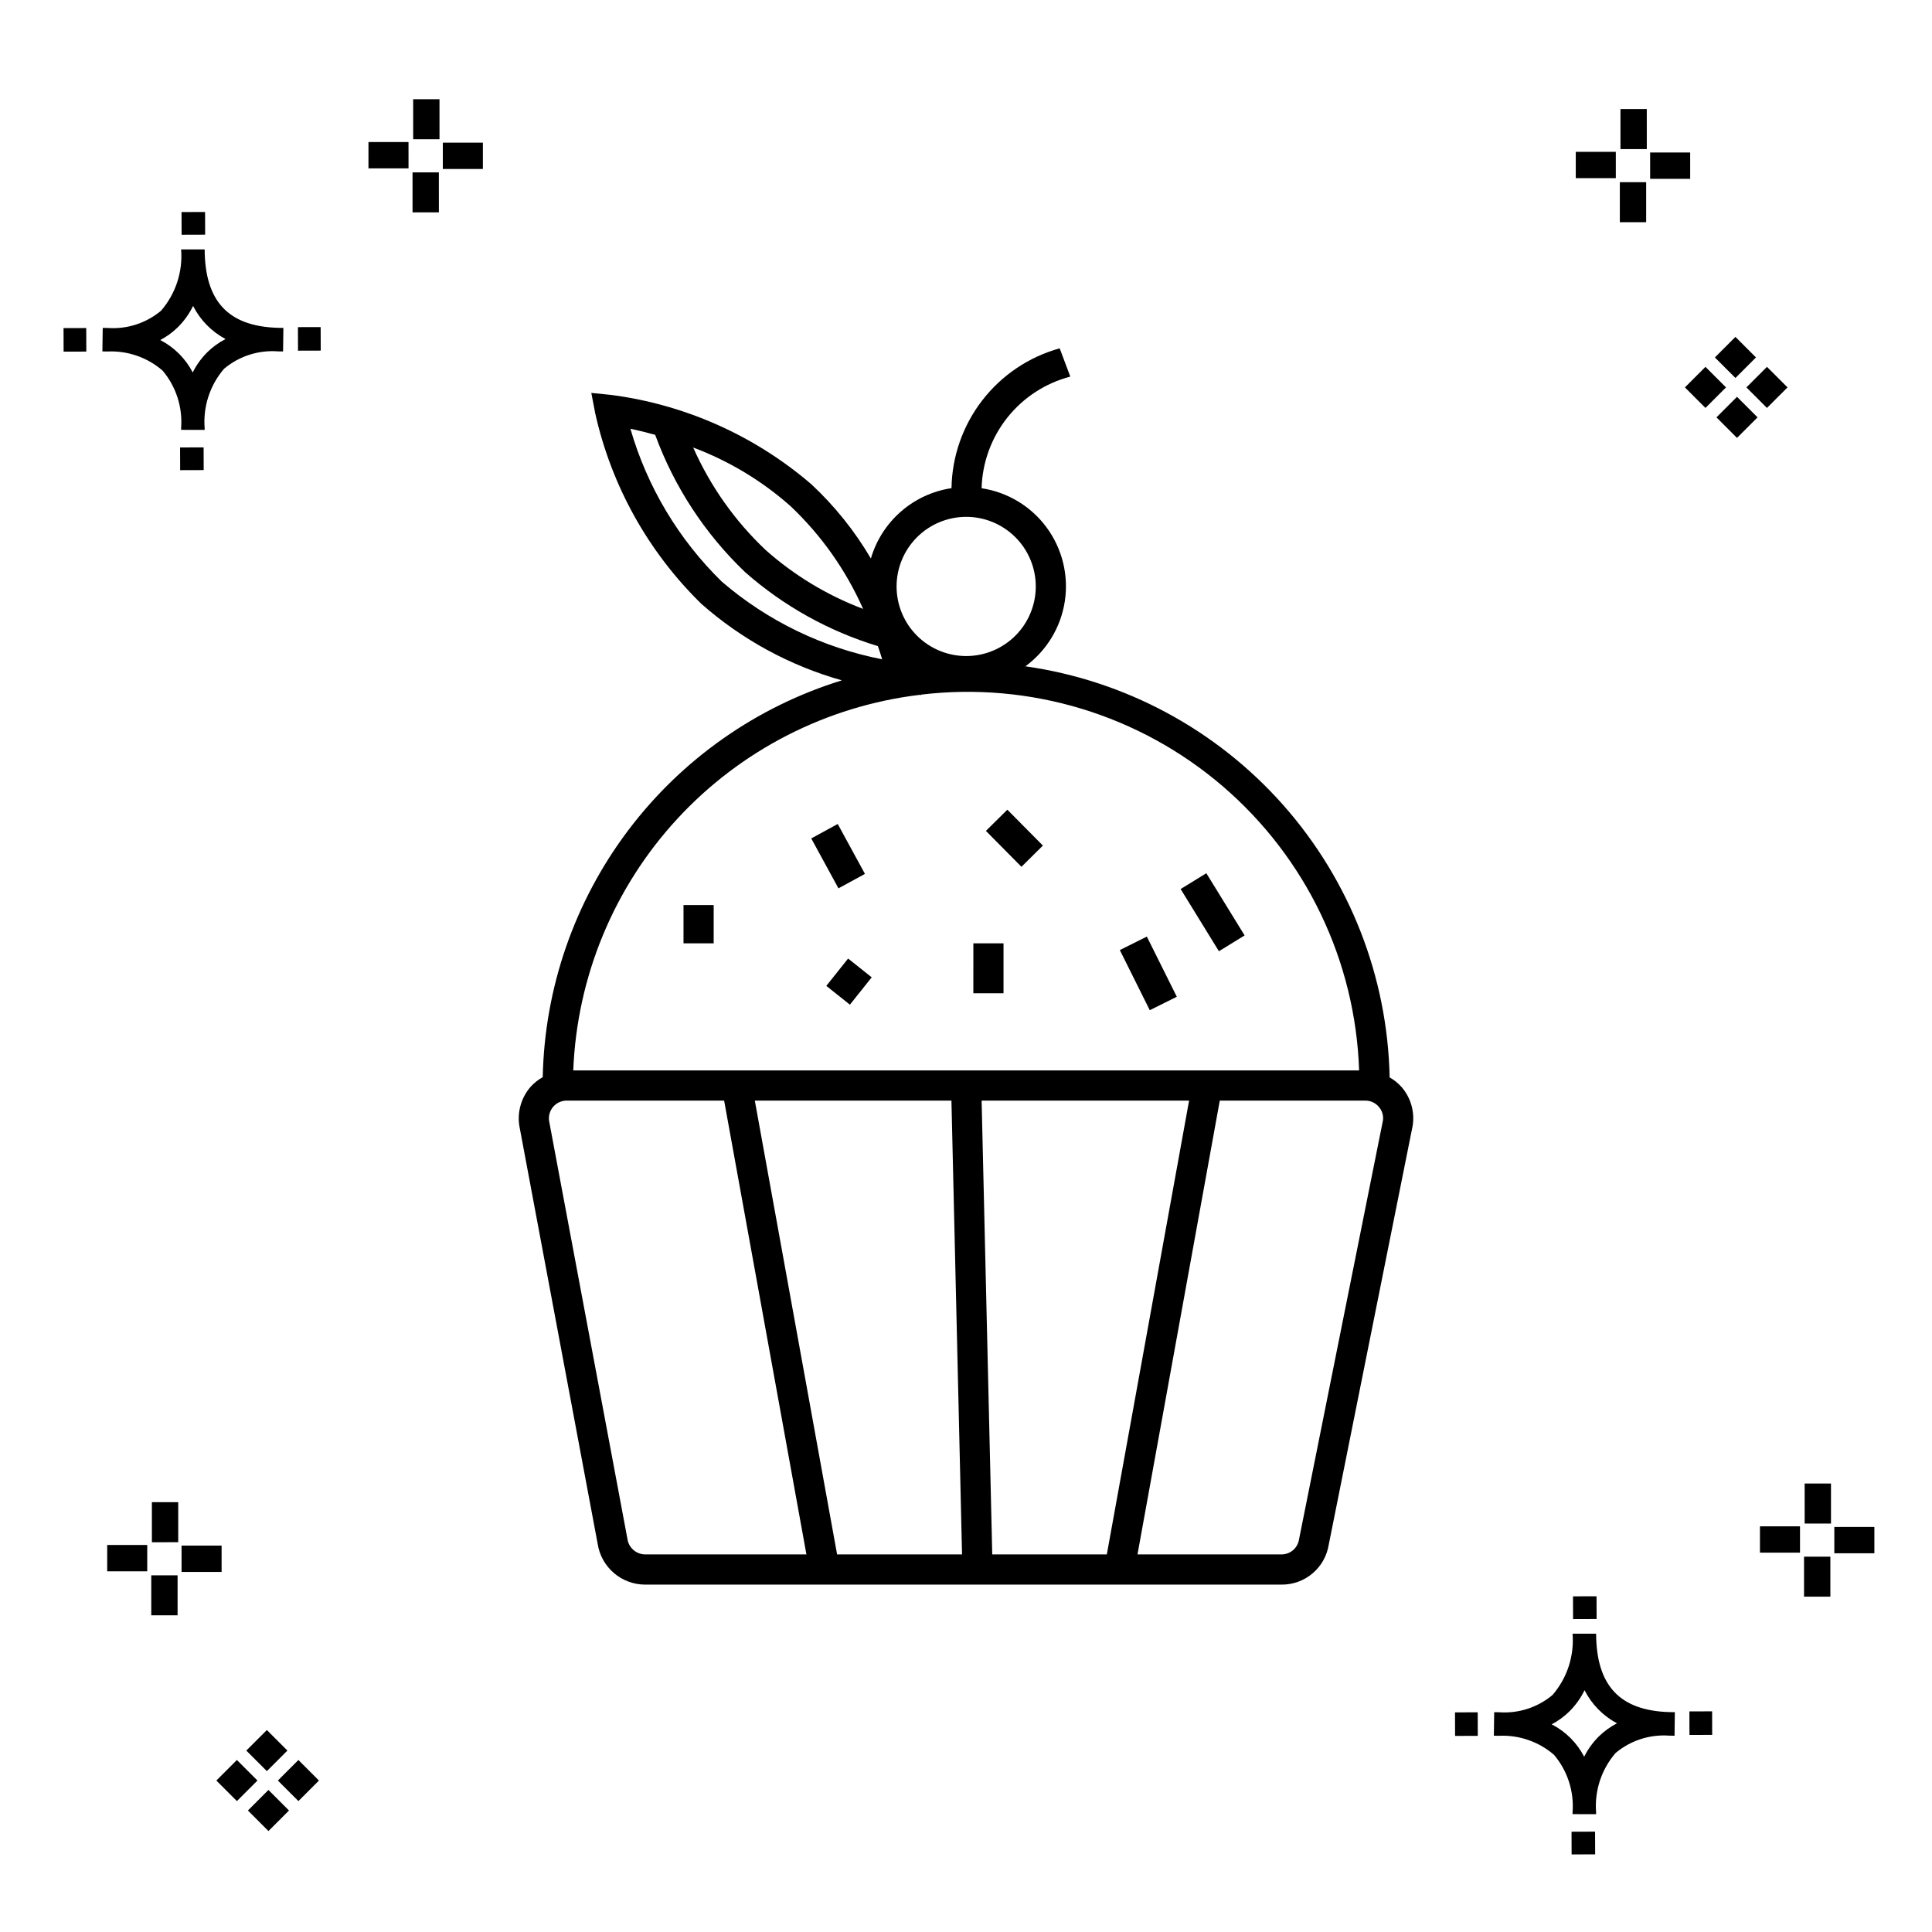 <?xml version="1.0" encoding="UTF-8"?>
<!-- The Best Svg Icon site in the world: iconSvg.co, Visit us! https://iconsvg.co -->
<svg fill="#000000" width="800px" height="800px" version="1.1" viewBox="144 144 512 512" xmlns="http://www.w3.org/2000/svg">
 <g>
  <path d="m197.96 262.56 0.02 6.016-6.238 0.02-0.02-6.016zm19.738-31.68c0.434 0.023 0.93 0.008 1.402 0.02l-0.082 6.238c-0.449 0.008-0.93-0.004-1.387-0.02v-0.004c-5.172-0.379-10.285 1.277-14.254 4.617-3.746 4.352-5.598 10.023-5.141 15.75v0.449l-6.238-0.016v-0.445c0.434-5.535-1.328-11.02-4.914-15.262-4.047-3.504-9.285-5.316-14.633-5.055h-0.004c-0.434 0-0.867-0.008-1.312-0.02l0.09-6.238c0.441 0 0.879 0.008 1.309 0.02h-0.004c5.129 0.375 10.203-1.266 14.148-4.566 3.879-4.484 5.797-10.34 5.32-16.254l6.238 0.008c0.074 13.766 6.266 20.395 19.461 20.777zm-13.922 2.969h-0.004c-3.703-1.969-6.707-5.031-8.602-8.773-1.043 2.148-2.453 4.098-4.164 5.762-1.352 1.301-2.879 2.406-4.539 3.277 3.691 1.902 6.699 4.902 8.609 8.586 1.004-2.019 2.336-3.856 3.945-5.438 1.41-1.363 3.008-2.516 4.75-3.414zm-42.938-2.898 0.02 6.238 6.016-0.016-0.02-6.238zm68.137-0.273-6.019 0.016 0.02 6.238 6.019-0.016zm-30.609-24.484-0.02-6.016-6.238 0.02 0.02 6.016zm405.96 42.965 5.445 5.445-5.445 5.445-5.445-5.445zm7.941-7.941 5.445 5.445-5.445 5.445-5.445-5.445zm-16.301 0 5.445 5.445-5.445 5.445-5.445-5.445zm7.941-7.941 5.445 5.445-5.441 5.449-5.445-5.445zm-11.992-41.891h-10.613v-6.977h10.613zm-19.707-0.168h-10.613v-6.977h10.613zm8.043 11.668h-6.977v-10.602h6.977zm0.168-19.375h-6.977l-0.004-10.613h6.977zm-308.45 5.273h-10.617v-6.977h10.617zm-19.707-0.168h-10.617v-6.977h10.613zm8.043 11.664h-6.977l-0.004-10.598h6.977zm0.168-19.375h-6.977l-0.004-10.613h6.977zm300 448.52 0.02 6.016 6.238-0.02-0.02-6.016zm25.977-31.699c0.438 0.023 0.93 0.008 1.402 0.02l-0.082 6.238c-0.449 0.008-0.93-0.004-1.387-0.02-5.172-0.379-10.289 1.277-14.254 4.617-3.75 4.352-5.602 10.023-5.144 15.75v0.449l-6.238-0.016v-0.445c0.438-5.539-1.328-11.023-4.91-15.266-4.047-3.504-9.289-5.312-14.633-5.051h-0.004c-0.434 0-0.867-0.008-1.312-0.02l0.09-6.238c0.441 0 0.879 0.008 1.309 0.02h-0.004c5.129 0.371 10.203-1.266 14.145-4.566 3.879-4.484 5.797-10.34 5.32-16.254l6.238 0.008c0.074 13.762 6.266 20.395 19.461 20.773zm-13.922 2.969-0.004 0.004c-3.703-1.969-6.707-5.031-8.602-8.773-1.043 2.148-2.453 4.098-4.168 5.762-1.352 1.301-2.879 2.406-4.539 3.277 3.691 1.902 6.699 4.898 8.609 8.586 1.004-2.019 2.34-3.859 3.945-5.438 1.41-1.363 3.012-2.516 4.754-3.414zm-42.938-2.898 0.02 6.238 6.016-0.016-0.02-6.238zm68.137-0.273-6.019 0.016 0.02 6.238 6.019-0.016zm-30.609-24.48-0.02-6.016-6.238 0.02 0.02 6.016zm73.609-17.414-10.613 0.004v-6.977h10.613zm-19.707-0.164h-10.613v-6.977h10.613zm8.043 11.664h-6.977v-10.598h6.977zm0.168-19.375h-6.977l-0.004-10.613h6.977zm-414.09 70.602 5.445 5.445-5.445 5.445-5.445-5.445zm7.941-7.941 5.445 5.445-5.445 5.445-5.445-5.445zm-16.301 0 5.445 5.445-5.445 5.445-5.445-5.445zm7.941-7.941 5.445 5.445-5.445 5.445-5.445-5.445zm-11.996-41.895h-10.613v-6.973h10.613zm-19.707-0.164h-10.613v-6.977h10.613zm8.043 11.664h-6.977v-10.598h6.977zm0.168-19.375-6.977 0.004v-10.617h6.977z"/>
  <path d="m515.46 432.11c-0.914-1.035-1.992-1.91-3.191-2.59-0.547-26.66-10.559-52.258-28.238-72.215-17.684-19.957-41.891-32.977-68.289-36.727 5.629-4.129 9.387-10.324 10.445-17.223 1.055-6.898-0.676-13.934-4.812-19.559-4.137-5.621-10.34-9.363-17.242-10.406 0.188-6.812 2.582-13.379 6.82-18.715 4.238-5.332 10.094-9.148 16.688-10.871l-2.812-7.488v-0.004c-8.141 2.254-15.332 7.082-20.5 13.762-5.168 6.68-8.035 14.852-8.172 23.297-4.969 0.746-9.621 2.898-13.406 6.203-3.785 3.305-6.547 7.621-7.961 12.441-4.285-7.312-9.621-13.957-15.828-19.727h-0.004c-14.969-12.844-33.355-21.051-52.91-23.617l-5.344-0.543 1.012 5.273-0.004 0.004c4.269 19.254 14.059 36.852 28.168 50.633 10.73 9.461 23.453 16.387 37.227 20.262-22.59 6.973-42.406 20.887-56.637 39.762-14.23 18.879-22.152 41.758-22.641 65.395-1.223 0.68-2.32 1.562-3.254 2.606-2.441 2.828-3.519 6.586-2.949 10.281l20.746 110.7c0.922 6.238 6.262 10.871 12.57 10.898h168.68c6.219 0.051 11.539-4.457 12.512-10.598l22.246-111.05c0.562-3.66-0.504-7.379-2.918-10.184zm-115.41-151.14c4.891 0 9.582 1.945 13.039 5.402 3.461 3.461 5.402 8.152 5.402 13.043 0 4.894-1.945 9.586-5.402 13.043-3.461 3.457-8.152 5.402-13.043 5.402-4.894-0.004-9.586-1.945-13.043-5.406-3.457-3.457-5.402-8.148-5.402-13.043 0.008-4.891 1.953-9.578 5.41-13.035 3.461-3.457 8.148-5.402 13.039-5.406zm-27.32 24.387h-0.004c-9.504-3.582-18.266-8.879-25.855-15.629-8.125-7.684-14.641-16.906-19.168-27.129 9.5 3.559 18.266 8.844 25.852 15.582 8.125 7.703 14.641 16.938 19.172 27.176zm-61.668-47.742c1.832 0.379 4.109 0.941 6.562 1.617h0.004c5.055 13.797 13.211 26.246 23.836 36.395 10.191 8.977 22.191 15.664 35.188 19.598 0.43 1.258 0.812 2.449 1.129 3.492-15.711-3.051-30.359-10.145-42.496-20.578-11.445-11.184-19.789-25.145-24.223-40.523zm76.609 70.531 0.469 0.047-0.023-0.117v0.004c28.867-3.457 57.863 5.352 79.926 24.289 22.062 18.934 35.172 46.254 36.137 75.312h-208.26c0.969-24.789 10.738-48.422 27.551-66.66 16.816-18.238 39.578-29.895 64.203-32.875zm8.469 107.53 2.812 120.26h-33.113l-21.805-120.26zm8 0h54.98l-21.801 120.26h-30.363zm-93.883 116.05-20.746-110.69c-0.191-1.348 0.211-2.715 1.102-3.742 0.895-1.031 2.188-1.621 3.551-1.621h41.738l21.809 120.26h-42.77c-2.394-0.031-4.394-1.832-4.684-4.207zm178 0.219c-0.344 2.297-2.32 3.996-4.641 3.988h-38.168l21.805-120.26h38.578-0.004c1.375-0.008 2.68 0.59 3.566 1.637 0.867 0.98 1.27 2.285 1.109 3.586zm-163.12-157.95v-10.145h7.996v10.145zm41.066-14.574-7.211-13.227 7.019-3.828 7.211 13.227zm48.492-5.711-9.418-9.512 5.684-5.621 9.418 9.512zm-4.754 33.508h-7.996l0.004-13.223h7.996zm57.086-11.125-10.145-16.484 6.809-4.195 10.145 16.484zm-18.324 15.625-7.938-15.938 7.16-3.57 7.941 15.941zm-79.945-13.695 6.254 4.981-5.777 7.246-6.254-4.981z"/>
 </g>
</svg>